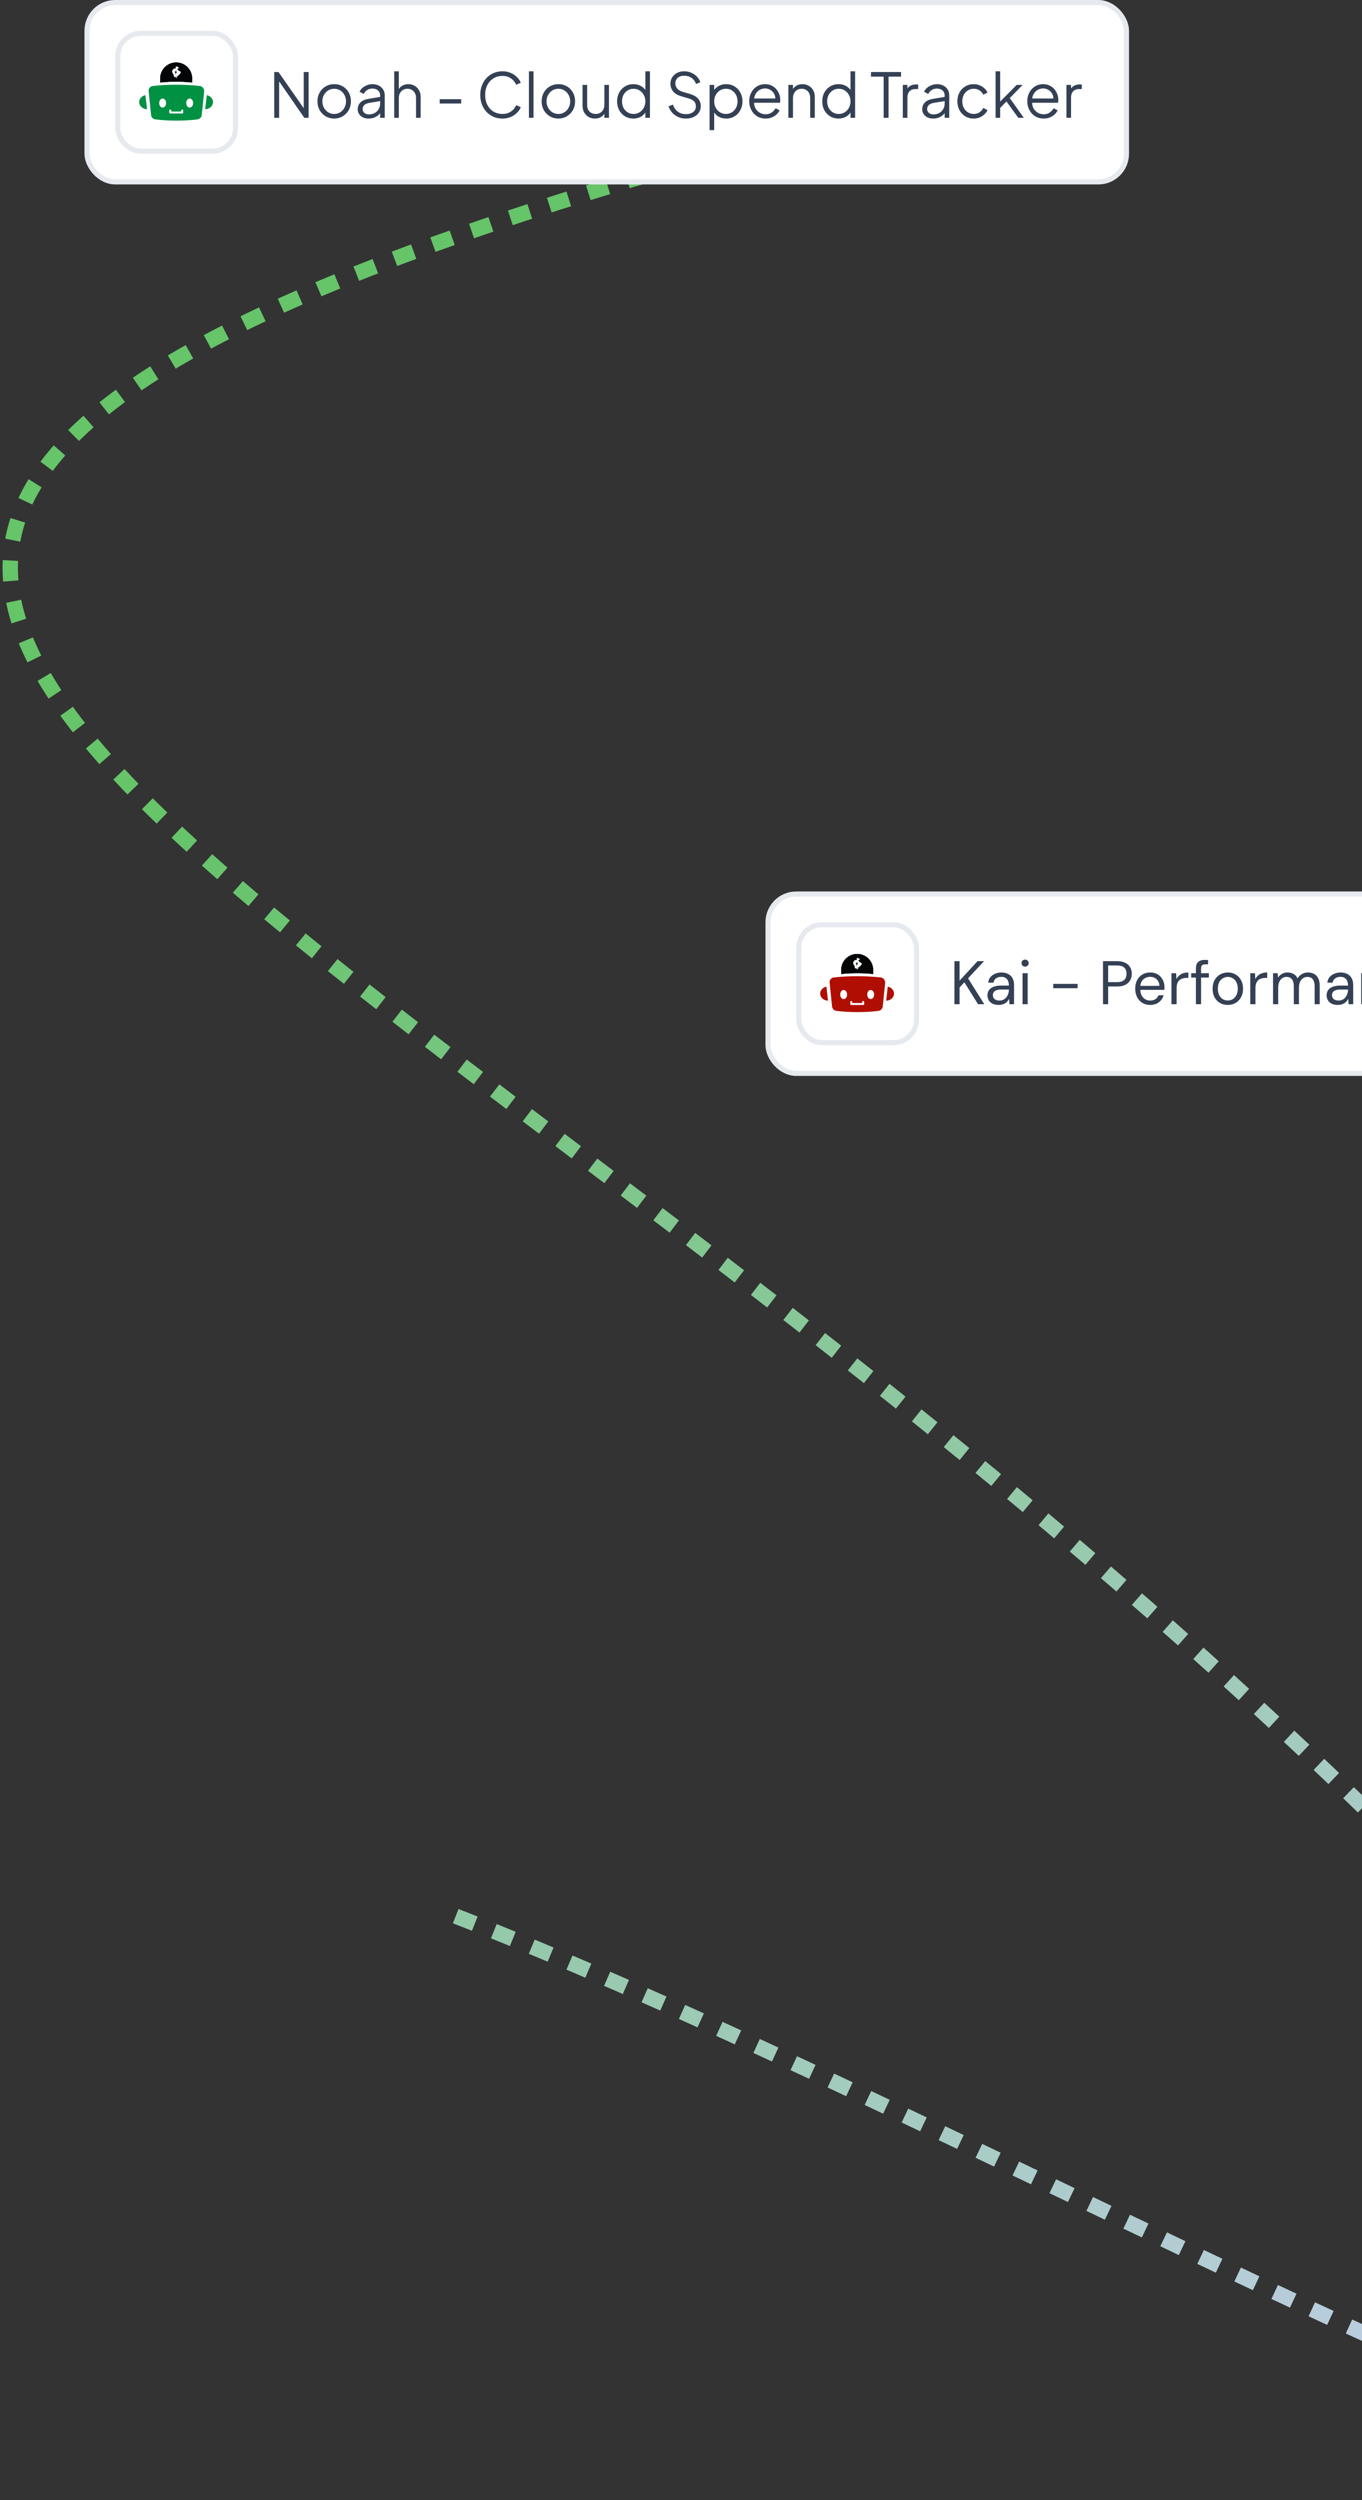 <svg width="266" height="488" viewBox="0 0 266 488" fill="none" xmlns="http://www.w3.org/2000/svg">
<rect x="0" y="0" width="266" height="488" fill="#333333" stroke="none"/>
<path d="M89 374C223.784 426.098 475.973 583.476 309.45 397.597C101.297 165.247 -177.882 115.009 158.961 25" stroke="url(#paint0_linear_29823_21549)" stroke-width="3" stroke-dasharray="4 4"/>
<rect x="17" y="0.5" width="203" height="35" rx="5.5" fill="white"/>
<rect x="17" y="0.5" width="203" height="35" rx="5.5" stroke="#E6EAEF"/>
<g clip-path="url(#clip0_29823_21549)">
<rect x="22.5" y="6" width="24" height="24" rx="5" fill="white"/>
<path d="M34.404 12.192C36.132 12.192 37.524 13.584 37.524 15.312V16.104C36.492 15.984 35.436 15.936 34.404 15.936C33.372 15.936 32.316 15.984 31.284 16.104V15.312C31.284 13.608 32.676 12.192 34.404 12.192Z" fill="#1D2939"/>
<path d="M34.404 12.192C36.132 12.192 37.524 13.584 37.524 15.312V16.104C36.492 15.984 35.436 15.936 34.404 15.936C33.372 15.936 32.316 15.984 31.284 16.104V15.312C31.284 13.608 32.676 12.192 34.404 12.192Z" fill="black" fill-opacity="0.2"/>
<path d="M34.404 12.192C36.132 12.192 37.524 13.584 37.524 15.312V16.104C36.492 15.984 35.436 15.936 34.404 15.936C33.372 15.936 32.316 15.984 31.284 16.104V15.312C31.284 13.608 32.676 12.192 34.404 12.192Z" fill="black" fill-opacity="0.2"/>
<path d="M34.404 12.192C36.132 12.192 37.524 13.584 37.524 15.312V16.104C36.492 15.984 35.436 15.936 34.404 15.936C33.372 15.936 32.316 15.984 31.284 16.104V15.312C31.284 13.608 32.676 12.192 34.404 12.192Z" fill="black" fill-opacity="0.2"/>
<path d="M34.404 12.192C36.132 12.192 37.524 13.584 37.524 15.312V16.104C36.492 15.984 35.436 15.936 34.404 15.936C33.372 15.936 32.316 15.984 31.284 16.104V15.312C31.284 13.608 32.676 12.192 34.404 12.192Z" fill="black" fill-opacity="0.2"/>
<path d="M34.404 12.192C36.132 12.192 37.524 13.584 37.524 15.312V16.104C36.492 15.984 35.436 15.936 34.404 15.936C33.372 15.936 32.316 15.984 31.284 16.104V15.312C31.284 13.608 32.676 12.192 34.404 12.192Z" fill="black" fill-opacity="0.2"/>
<path d="M34.404 12.192C36.132 12.192 37.524 13.584 37.524 15.312V16.104C36.492 15.984 35.436 15.936 34.404 15.936C33.372 15.936 32.316 15.984 31.284 16.104V15.312C31.284 13.608 32.676 12.192 34.404 12.192Z" fill="black" fill-opacity="0.2"/>
<path d="M34.404 12.192C36.132 12.192 37.524 13.584 37.524 15.312V16.104C36.492 15.984 35.436 15.936 34.404 15.936C33.372 15.936 32.316 15.984 31.284 16.104V15.312C31.284 13.608 32.676 12.192 34.404 12.192Z" fill="black" fill-opacity="0.2"/>
<path d="M34.404 12.192C36.132 12.192 37.524 13.584 37.524 15.312V16.104C36.492 15.984 35.436 15.936 34.404 15.936C33.372 15.936 32.316 15.984 31.284 16.104V15.312C31.284 13.608 32.676 12.192 34.404 12.192Z" fill="black" fill-opacity="0.2"/>
<path d="M34.404 12.192C36.132 12.192 37.524 13.584 37.524 15.312V16.104C36.492 15.984 35.436 15.936 34.404 15.936C33.372 15.936 32.316 15.984 31.284 16.104V15.312C31.284 13.608 32.676 12.192 34.404 12.192Z" fill="black" fill-opacity="0.2"/>
<path d="M34.404 12.192C36.132 12.192 37.524 13.584 37.524 15.312V16.104C36.492 15.984 35.436 15.936 34.404 15.936C33.372 15.936 32.316 15.984 31.284 16.104V15.312C31.284 13.608 32.676 12.192 34.404 12.192Z" fill="black" fill-opacity="0.2"/>
<path fill-rule="evenodd" clip-rule="evenodd" d="M34.954 13.258C34.893 13.156 34.788 13.081 34.682 13.034C34.573 12.986 34.446 12.957 34.322 12.964L34.329 13.105L34.325 13.105L34.338 13.356C34.179 13.33 34.01 13.367 33.873 13.471C33.605 13.675 33.551 14.058 33.754 14.326L33.859 14.464C33.886 14.499 33.913 14.57 33.919 14.614L33.94 14.816C33.949 14.894 33.989 14.961 34.049 15C34.11 15.038 34.187 15.047 34.261 15.022C34.361 14.988 34.456 14.946 34.549 14.898C34.554 14.896 34.558 14.893 34.562 14.89L34.562 14.89L34.563 14.89C34.567 14.888 34.572 14.885 34.576 14.883L34.612 14.863L34.612 14.863C34.633 14.851 34.654 14.839 34.675 14.825C34.725 14.794 34.775 14.761 34.822 14.725C34.868 14.69 34.913 14.652 34.956 14.613C34.972 14.599 34.988 14.584 35.002 14.57L35.002 14.57C35.014 14.558 35.027 14.547 35.038 14.534C35.046 14.527 35.053 14.52 35.06 14.512L35.06 14.512L35.06 14.512C35.133 14.436 35.199 14.353 35.259 14.266C35.301 14.204 35.312 14.128 35.291 14.057C35.27 13.986 35.218 13.93 35.149 13.902L34.961 13.826C34.919 13.81 34.859 13.764 34.832 13.728L34.727 13.59C34.693 13.545 34.654 13.506 34.611 13.473L34.83 13.343L34.825 13.335L34.954 13.258ZM34.115 14.144L34.407 13.707C34.417 13.691 34.442 13.702 34.438 13.72L34.382 13.992C34.38 14.003 34.388 14.013 34.399 14.013H34.564C34.578 14.013 34.587 14.029 34.578 14.041L34.237 14.492C34.225 14.507 34.202 14.496 34.206 14.477L34.278 14.192C34.281 14.181 34.273 14.171 34.261 14.171H34.129C34.115 14.171 34.107 14.155 34.115 14.144ZM34.51 15.158C34.603 15.116 34.651 15.009 34.636 14.898L34.603 14.919C34.594 14.925 34.585 14.93 34.575 14.936L34.561 14.944C34.523 14.966 34.484 14.987 34.443 15.006C34.402 15.025 34.359 15.041 34.317 15.055C34.299 15.061 34.28 15.066 34.263 15.071C34.258 15.073 34.253 15.074 34.248 15.076C34.243 15.077 34.238 15.079 34.232 15.08C34.258 15.11 34.291 15.136 34.325 15.151C34.386 15.182 34.454 15.183 34.51 15.158Z" fill="white"/>
<path d="M40.068 21.312L40.38 18.576C41.076 18.696 41.604 19.272 41.604 19.92C41.604 20.688 40.908 21.312 40.068 21.312Z" fill="#009143"/>
<path d="M28.716 21.312C27.876 21.312 27.18 20.688 27.18 19.92C27.18 19.248 27.708 18.696 28.404 18.576L28.716 21.312Z" fill="#009143"/>
<path d="M38.988 16.776C37.404 16.608 35.892 16.536 34.428 16.536C32.964 16.536 31.428 16.608 29.868 16.776C29.34 16.824 28.956 17.304 29.028 17.808L29.508 22.464C29.556 22.896 29.892 23.256 30.348 23.304C31.692 23.472 33.06 23.544 34.452 23.544C35.844 23.544 37.212 23.472 38.556 23.304C38.988 23.256 39.348 22.896 39.396 22.464L39.876 17.808C39.876 17.28 39.516 16.824 38.988 16.776ZM31.764 21C31.38 21 31.092 20.616 31.092 20.112C31.092 19.608 31.404 19.224 31.764 19.224C32.124 19.224 32.436 19.608 32.436 20.112C32.436 20.616 32.148 21 31.764 21ZM35.772 21.984C35.772 22.032 35.748 22.08 35.724 22.104C35.7 22.128 35.652 22.152 35.604 22.152H33.228C33.18 22.152 33.132 22.128 33.108 22.104C33.084 22.08 33.06 22.032 33.06 21.984V21.552C33.06 21.456 33.132 21.384 33.228 21.384H33.276C33.372 21.384 33.444 21.456 33.444 21.552V21.768H35.388V21.552C35.388 21.456 35.46 21.384 35.556 21.384H35.604C35.7 21.384 35.772 21.456 35.772 21.552V21.984ZM37.044 21C36.66 21 36.372 20.616 36.372 20.112C36.372 19.608 36.684 19.224 37.044 19.224C37.404 19.224 37.716 19.608 37.716 20.112C37.716 20.616 37.428 21 37.044 21Z" fill="#009143"/>
<path fill-rule="evenodd" clip-rule="evenodd" d="M33.009 26.459C33.007 26.298 32.933 26.126 32.825 25.979C32.717 25.829 32.568 25.694 32.402 25.609L32.311 25.787C32.446 25.856 32.572 25.969 32.664 26.096C32.757 26.224 32.808 26.356 32.809 26.461L33.009 26.459ZM32.748 26.478C32.746 26.352 32.688 26.219 32.606 26.107C32.524 25.994 32.411 25.891 32.283 25.826L32.192 26.004C32.288 26.053 32.379 26.134 32.445 26.225C32.512 26.317 32.547 26.41 32.548 26.481L32.748 26.478ZM32.913 27.602L32.693 27.322C32.644 27.261 32.593 27.138 32.583 27.061L32.546 26.76C32.473 26.176 31.938 25.761 31.356 25.833C30.772 25.908 30.356 26.441 30.429 27.025L30.467 27.324C30.476 27.402 30.457 27.533 30.427 27.604L30.282 27.929C30.228 28.056 30.229 28.191 30.287 28.302C30.345 28.414 30.455 28.495 30.589 28.52C30.77 28.557 30.95 28.577 31.133 28.585C31.142 28.585 31.151 28.585 31.16 28.585L31.16 28.585C31.169 28.586 31.178 28.586 31.187 28.586C31.21 28.587 31.234 28.587 31.259 28.587L31.259 28.587L31.259 28.587L31.259 28.587L31.259 28.587C31.302 28.588 31.344 28.588 31.388 28.586C31.491 28.582 31.594 28.575 31.697 28.562C31.799 28.549 31.899 28.531 31.998 28.509L31.998 28.509C32.035 28.501 32.071 28.494 32.106 28.484L32.106 28.484L32.106 28.484L32.106 28.484L32.106 28.484C32.135 28.477 32.163 28.471 32.191 28.462C32.209 28.458 32.226 28.453 32.244 28.447L32.244 28.447L32.244 28.447C32.42 28.396 32.593 28.328 32.76 28.249C32.879 28.191 32.962 28.086 32.992 27.961C33.022 27.835 32.993 27.705 32.913 27.602ZM31.134 27.064L31.958 26.658C31.988 26.643 32.017 26.68 31.994 26.705L31.671 27.067C31.659 27.082 31.662 27.104 31.679 27.114L31.929 27.259C31.951 27.271 31.949 27.303 31.926 27.313L31.015 27.698C30.984 27.711 30.958 27.672 30.981 27.649L31.34 27.28C31.353 27.266 31.35 27.243 31.333 27.233L31.133 27.117C31.111 27.105 31.113 27.074 31.134 27.064ZM30.847 28.945C31.025 28.962 31.189 28.843 31.265 28.661C31.241 28.662 31.219 28.663 31.197 28.664L31.197 28.664L31.197 28.664L31.197 28.664C31.178 28.666 31.159 28.666 31.14 28.666L31.14 28.666L31.14 28.666L31.14 28.666C31.13 28.665 31.121 28.665 31.111 28.666C31.034 28.666 30.956 28.663 30.878 28.656C30.799 28.648 30.72 28.636 30.643 28.62C30.611 28.613 30.579 28.605 30.548 28.598C30.539 28.595 30.53 28.593 30.522 28.591L30.522 28.591C30.512 28.589 30.503 28.587 30.494 28.584C30.507 28.652 30.533 28.72 30.572 28.773C30.638 28.872 30.739 28.934 30.847 28.945Z" fill="white"/>
</g>
<rect x="23" y="6.5" width="23" height="23" rx="4.5" stroke="#E6EAEF"/>
<path d="M53.556 23V14.06H54.396L59.64 21.584H59.316V14.06H60.276V23H59.436L54.192 15.428H54.516V23H53.556ZM65.272 23.144C64.664 23.144 64.112 23 63.616 22.712C63.12 22.416 62.724 22.016 62.428 21.512C62.14 21 61.996 20.42 61.996 19.772C61.996 19.132 62.14 18.56 62.428 18.056C62.716 17.552 63.104 17.156 63.592 16.868C64.088 16.572 64.648 16.424 65.272 16.424C65.896 16.424 66.452 16.568 66.94 16.856C67.436 17.144 67.824 17.54 68.104 18.044C68.392 18.548 68.536 19.124 68.536 19.772C68.536 20.428 68.388 21.012 68.092 21.524C67.796 22.028 67.4 22.424 66.904 22.712C66.416 23 65.872 23.144 65.272 23.144ZM65.272 22.244C65.704 22.244 66.092 22.136 66.436 21.92C66.788 21.704 67.064 21.408 67.264 21.032C67.472 20.656 67.576 20.236 67.576 19.772C67.576 19.308 67.472 18.892 67.264 18.524C67.064 18.156 66.788 17.864 66.436 17.648C66.092 17.432 65.704 17.324 65.272 17.324C64.84 17.324 64.448 17.432 64.096 17.648C63.752 17.864 63.476 18.156 63.268 18.524C63.06 18.892 62.956 19.308 62.956 19.772C62.956 20.236 63.06 20.656 63.268 21.032C63.476 21.408 63.752 21.704 64.096 21.92C64.448 22.136 64.84 22.244 65.272 22.244ZM71.983 23.144C71.575 23.144 71.211 23.068 70.891 22.916C70.571 22.756 70.319 22.54 70.135 22.268C69.951 21.996 69.859 21.684 69.859 21.332C69.859 20.996 69.931 20.692 70.075 20.42C70.219 20.14 70.443 19.904 70.747 19.712C71.051 19.52 71.439 19.384 71.911 19.304L74.431 18.884V19.7L72.127 20.084C71.663 20.164 71.327 20.312 71.119 20.528C70.919 20.744 70.819 21 70.819 21.296C70.819 21.584 70.931 21.828 71.155 22.028C71.387 22.228 71.683 22.328 72.043 22.328C72.483 22.328 72.867 22.236 73.195 22.052C73.523 21.86 73.779 21.604 73.963 21.284C74.147 20.964 74.239 20.608 74.239 20.216V18.584C74.239 18.2 74.099 17.888 73.819 17.648C73.539 17.408 73.175 17.288 72.727 17.288C72.335 17.288 71.991 17.388 71.695 17.588C71.399 17.78 71.179 18.032 71.035 18.344L70.219 17.9C70.339 17.628 70.527 17.38 70.783 17.156C71.047 16.932 71.347 16.756 71.683 16.628C72.019 16.492 72.367 16.424 72.727 16.424C73.199 16.424 73.615 16.516 73.975 16.7C74.343 16.884 74.627 17.14 74.827 17.468C75.035 17.788 75.139 18.16 75.139 18.584V23H74.239V21.716L74.371 21.848C74.259 22.088 74.083 22.308 73.843 22.508C73.611 22.7 73.335 22.856 73.015 22.976C72.703 23.088 72.359 23.144 71.983 23.144ZM76.99 23V13.916H77.89V17.816L77.686 17.768C77.846 17.352 78.106 17.024 78.466 16.784C78.834 16.544 79.258 16.424 79.738 16.424C80.194 16.424 80.602 16.528 80.962 16.736C81.33 16.944 81.618 17.232 81.826 17.6C82.042 17.96 82.15 18.368 82.15 18.824V23H81.25V19.172C81.25 18.78 81.178 18.448 81.034 18.176C80.89 17.904 80.69 17.696 80.434 17.552C80.186 17.4 79.902 17.324 79.582 17.324C79.262 17.324 78.974 17.4 78.718 17.552C78.462 17.696 78.258 17.908 78.106 18.188C77.962 18.46 77.89 18.788 77.89 19.172V23H76.99ZM85.872 20.204V19.364H90.072V20.204H85.872ZM98.136 23.144C97.504 23.144 96.924 23.032 96.396 22.808C95.868 22.576 95.408 22.256 95.016 21.848C94.632 21.432 94.332 20.944 94.116 20.384C93.9 19.824 93.792 19.208 93.792 18.536C93.792 17.864 93.9 17.248 94.116 16.688C94.332 16.128 94.632 15.64 95.016 15.224C95.408 14.808 95.868 14.488 96.396 14.264C96.924 14.032 97.504 13.916 98.136 13.916C98.744 13.916 99.288 14.024 99.768 14.24C100.256 14.456 100.664 14.736 100.992 15.08C101.328 15.416 101.568 15.772 101.712 16.148L100.812 16.544C100.588 16.024 100.244 15.608 99.78 15.296C99.324 14.976 98.776 14.816 98.136 14.816C97.48 14.816 96.896 14.972 96.384 15.284C95.872 15.596 95.472 16.032 95.184 16.592C94.896 17.144 94.752 17.792 94.752 18.536C94.752 19.272 94.896 19.92 95.184 20.48C95.472 21.04 95.872 21.476 96.384 21.788C96.896 22.092 97.48 22.244 98.136 22.244C98.776 22.244 99.324 22.088 99.78 21.776C100.244 21.464 100.588 21.048 100.812 20.528L101.712 20.924C101.568 21.292 101.328 21.648 100.992 21.992C100.664 22.328 100.256 22.604 99.768 22.82C99.288 23.036 98.744 23.144 98.136 23.144ZM103.299 23V13.916H104.199V23H103.299ZM109.053 23.144C108.445 23.144 107.893 23 107.397 22.712C106.901 22.416 106.505 22.016 106.209 21.512C105.921 21 105.777 20.42 105.777 19.772C105.777 19.132 105.921 18.56 106.209 18.056C106.497 17.552 106.885 17.156 107.373 16.868C107.869 16.572 108.429 16.424 109.053 16.424C109.677 16.424 110.233 16.568 110.721 16.856C111.217 17.144 111.605 17.54 111.885 18.044C112.173 18.548 112.317 19.124 112.317 19.772C112.317 20.428 112.169 21.012 111.873 21.524C111.577 22.028 111.181 22.424 110.685 22.712C110.197 23 109.653 23.144 109.053 23.144ZM109.053 22.244C109.485 22.244 109.873 22.136 110.217 21.92C110.569 21.704 110.845 21.408 111.045 21.032C111.253 20.656 111.357 20.236 111.357 19.772C111.357 19.308 111.253 18.892 111.045 18.524C110.845 18.156 110.569 17.864 110.217 17.648C109.873 17.432 109.485 17.324 109.053 17.324C108.621 17.324 108.229 17.432 107.877 17.648C107.533 17.864 107.257 18.156 107.049 18.524C106.841 18.892 106.737 19.308 106.737 19.772C106.737 20.236 106.841 20.656 107.049 21.032C107.257 21.408 107.533 21.704 107.877 21.92C108.229 22.136 108.621 22.244 109.053 22.244ZM116.184 23.144C115.736 23.144 115.328 23.04 114.96 22.832C114.592 22.616 114.3 22.32 114.084 21.944C113.876 21.56 113.772 21.12 113.772 20.624V16.568H114.672V20.516C114.672 20.86 114.74 21.164 114.876 21.428C115.02 21.684 115.216 21.884 115.464 22.028C115.72 22.172 116.012 22.244 116.34 22.244C116.668 22.244 116.96 22.172 117.216 22.028C117.472 21.876 117.672 21.664 117.816 21.392C117.96 21.112 118.032 20.78 118.032 20.396V16.568H118.932V23H118.032V21.752L118.236 21.8C118.084 22.216 117.824 22.544 117.456 22.784C117.088 23.024 116.664 23.144 116.184 23.144ZM123.687 23.144C123.087 23.144 122.547 23 122.067 22.712C121.587 22.416 121.207 22.016 120.927 21.512C120.655 21 120.519 20.424 120.519 19.784C120.519 19.136 120.655 18.56 120.927 18.056C121.207 17.552 121.583 17.156 122.055 16.868C122.535 16.572 123.079 16.424 123.687 16.424C124.239 16.424 124.731 16.544 125.163 16.784C125.595 17.024 125.935 17.348 126.183 17.756L126.039 18.008V13.916H126.939V23H126.039V21.56L126.183 21.692C125.959 22.156 125.623 22.516 125.175 22.772C124.735 23.02 124.239 23.144 123.687 23.144ZM123.735 22.244C124.167 22.244 124.555 22.136 124.899 21.92C125.251 21.704 125.527 21.412 125.727 21.044C125.935 20.668 126.039 20.248 126.039 19.784C126.039 19.32 125.935 18.904 125.727 18.536C125.527 18.16 125.251 17.864 124.899 17.648C124.555 17.432 124.167 17.324 123.735 17.324C123.311 17.324 122.927 17.432 122.583 17.648C122.239 17.864 121.967 18.156 121.767 18.524C121.575 18.892 121.479 19.312 121.479 19.784C121.479 20.248 121.575 20.668 121.767 21.044C121.967 21.412 122.235 21.704 122.571 21.92C122.915 22.136 123.303 22.244 123.735 22.244ZM133.97 23.144C133.402 23.144 132.886 23.036 132.422 22.82C131.958 22.604 131.566 22.316 131.246 21.956C130.926 21.588 130.698 21.184 130.562 20.744L131.426 20.42C131.634 21.028 131.958 21.492 132.398 21.812C132.838 22.124 133.362 22.28 133.97 22.28C134.354 22.28 134.69 22.22 134.978 22.1C135.274 21.972 135.502 21.796 135.662 21.572C135.822 21.348 135.902 21.088 135.902 20.792C135.902 20.352 135.782 20.012 135.542 19.772C135.302 19.532 134.958 19.348 134.51 19.22L132.902 18.74C132.27 18.556 131.782 18.248 131.438 17.816C131.102 17.384 130.934 16.892 130.934 16.34C130.934 15.868 131.05 15.452 131.282 15.092C131.514 14.724 131.83 14.436 132.23 14.228C132.638 14.02 133.098 13.916 133.61 13.916C134.146 13.916 134.626 14.016 135.05 14.216C135.482 14.408 135.846 14.664 136.142 14.984C136.438 15.304 136.65 15.66 136.778 16.052L135.938 16.388C135.746 15.86 135.446 15.46 135.038 15.188C134.638 14.916 134.166 14.78 133.622 14.78C133.278 14.78 132.974 14.84 132.71 14.96C132.454 15.08 132.254 15.252 132.11 15.476C131.966 15.7 131.894 15.964 131.894 16.268C131.894 16.636 132.01 16.968 132.242 17.264C132.474 17.552 132.83 17.768 133.31 17.912L134.726 18.332C135.43 18.54 135.962 18.84 136.322 19.232C136.682 19.624 136.862 20.116 136.862 20.708C136.862 21.188 136.738 21.612 136.49 21.98C136.25 22.34 135.91 22.624 135.47 22.832C135.038 23.04 134.538 23.144 133.97 23.144ZM138.584 25.4V16.568H139.484V18.008L139.34 17.756C139.596 17.348 139.936 17.024 140.36 16.784C140.792 16.544 141.284 16.424 141.836 16.424C142.444 16.424 142.984 16.572 143.456 16.868C143.936 17.156 144.312 17.552 144.584 18.056C144.864 18.56 145.004 19.136 145.004 19.784C145.004 20.424 144.864 21 144.584 21.512C144.312 22.016 143.936 22.416 143.456 22.712C142.984 23 142.444 23.144 141.836 23.144C141.284 23.144 140.784 23.02 140.336 22.772C139.896 22.516 139.564 22.156 139.34 21.692L139.484 21.56V25.4H138.584ZM141.788 22.244C142.22 22.244 142.604 22.136 142.94 21.92C143.284 21.704 143.552 21.412 143.744 21.044C143.944 20.668 144.044 20.248 144.044 19.784C144.044 19.312 143.944 18.892 143.744 18.524C143.552 18.156 143.284 17.864 142.94 17.648C142.604 17.432 142.22 17.324 141.788 17.324C141.356 17.324 140.964 17.432 140.612 17.648C140.268 17.864 139.992 18.16 139.784 18.536C139.584 18.904 139.484 19.32 139.484 19.784C139.484 20.248 139.584 20.668 139.784 21.044C139.992 21.412 140.268 21.704 140.612 21.92C140.964 22.136 141.356 22.244 141.788 22.244ZM149.516 23.144C148.916 23.144 148.372 23 147.884 22.712C147.404 22.416 147.024 22.012 146.744 21.5C146.464 20.988 146.324 20.408 146.324 19.76C146.324 19.112 146.46 18.54 146.732 18.044C147.004 17.54 147.372 17.144 147.836 16.856C148.308 16.568 148.836 16.424 149.42 16.424C149.884 16.424 150.296 16.512 150.656 16.688C151.024 16.856 151.336 17.088 151.592 17.384C151.848 17.672 152.044 18 152.18 18.368C152.316 18.728 152.384 19.1 152.384 19.484C152.384 19.564 152.38 19.656 152.372 19.76C152.364 19.856 152.352 19.956 152.336 20.06H146.9V19.22H151.82L151.388 19.58C151.46 19.14 151.408 18.748 151.232 18.404C151.064 18.052 150.82 17.776 150.5 17.576C150.18 17.368 149.82 17.264 149.42 17.264C149.02 17.264 148.648 17.368 148.304 17.576C147.968 17.784 147.704 18.076 147.512 18.452C147.32 18.82 147.244 19.26 147.284 19.772C147.244 20.284 147.324 20.732 147.524 21.116C147.732 21.492 148.012 21.784 148.364 21.992C148.724 22.2 149.108 22.304 149.516 22.304C149.988 22.304 150.384 22.192 150.704 21.968C151.024 21.744 151.284 21.464 151.484 21.128L152.252 21.536C152.124 21.824 151.928 22.092 151.664 22.34C151.4 22.58 151.084 22.776 150.716 22.928C150.356 23.072 149.956 23.144 149.516 23.144ZM153.971 23V16.568H154.871V17.816L154.667 17.768C154.827 17.352 155.087 17.024 155.447 16.784C155.815 16.544 156.239 16.424 156.719 16.424C157.175 16.424 157.583 16.528 157.943 16.736C158.311 16.944 158.599 17.232 158.807 17.6C159.023 17.96 159.131 18.368 159.131 18.824V23H158.231V19.172C158.231 18.78 158.159 18.448 158.015 18.176C157.879 17.904 157.683 17.696 157.427 17.552C157.179 17.4 156.891 17.324 156.563 17.324C156.235 17.324 155.943 17.4 155.687 17.552C155.431 17.696 155.231 17.908 155.087 18.188C154.943 18.46 154.871 18.788 154.871 19.172V23H153.971ZM163.754 23.144C163.154 23.144 162.614 23 162.134 22.712C161.654 22.416 161.274 22.016 160.994 21.512C160.722 21 160.586 20.424 160.586 19.784C160.586 19.136 160.722 18.56 160.994 18.056C161.274 17.552 161.65 17.156 162.122 16.868C162.602 16.572 163.146 16.424 163.754 16.424C164.306 16.424 164.798 16.544 165.23 16.784C165.662 17.024 166.002 17.348 166.25 17.756L166.106 18.008V13.916H167.006V23H166.106V21.56L166.25 21.692C166.026 22.156 165.69 22.516 165.242 22.772C164.802 23.02 164.306 23.144 163.754 23.144ZM163.802 22.244C164.234 22.244 164.622 22.136 164.966 21.92C165.318 21.704 165.594 21.412 165.794 21.044C166.002 20.668 166.106 20.248 166.106 19.784C166.106 19.32 166.002 18.904 165.794 18.536C165.594 18.16 165.318 17.864 164.966 17.648C164.622 17.432 164.234 17.324 163.802 17.324C163.378 17.324 162.994 17.432 162.65 17.648C162.306 17.864 162.034 18.156 161.834 18.524C161.642 18.892 161.546 19.312 161.546 19.784C161.546 20.248 161.642 20.668 161.834 21.044C162.034 21.412 162.302 21.704 162.638 21.92C162.982 22.136 163.37 22.244 163.802 22.244ZM172.573 23V14.96H170.101V14.06H175.981V14.96H173.533V23H172.573ZM176.319 23V16.568H177.219V17.624L177.099 17.468C177.251 17.164 177.479 16.924 177.783 16.748C178.095 16.572 178.471 16.484 178.911 16.484H179.319V17.384H178.755C178.291 17.384 177.919 17.528 177.639 17.816C177.359 18.104 177.219 18.512 177.219 19.04V23H176.319ZM182.233 23.144C181.825 23.144 181.461 23.068 181.141 22.916C180.821 22.756 180.569 22.54 180.385 22.268C180.201 21.996 180.109 21.684 180.109 21.332C180.109 20.996 180.181 20.692 180.325 20.42C180.469 20.14 180.693 19.904 180.997 19.712C181.301 19.52 181.689 19.384 182.161 19.304L184.681 18.884V19.7L182.377 20.084C181.913 20.164 181.577 20.312 181.369 20.528C181.169 20.744 181.069 21 181.069 21.296C181.069 21.584 181.181 21.828 181.405 22.028C181.637 22.228 181.933 22.328 182.293 22.328C182.733 22.328 183.117 22.236 183.445 22.052C183.773 21.86 184.029 21.604 184.213 21.284C184.397 20.964 184.489 20.608 184.489 20.216V18.584C184.489 18.2 184.349 17.888 184.069 17.648C183.789 17.408 183.425 17.288 182.977 17.288C182.585 17.288 182.241 17.388 181.945 17.588C181.649 17.78 181.429 18.032 181.285 18.344L180.469 17.9C180.589 17.628 180.777 17.38 181.033 17.156C181.297 16.932 181.597 16.756 181.933 16.628C182.269 16.492 182.617 16.424 182.977 16.424C183.449 16.424 183.865 16.516 184.225 16.7C184.593 16.884 184.877 17.14 185.077 17.468C185.285 17.788 185.389 18.16 185.389 18.584V23H184.489V21.716L184.621 21.848C184.509 22.088 184.333 22.308 184.093 22.508C183.861 22.7 183.585 22.856 183.265 22.976C182.953 23.088 182.609 23.144 182.233 23.144ZM190.18 23.144C189.548 23.144 188.992 22.996 188.512 22.7C188.032 22.404 187.656 22.004 187.384 21.5C187.112 20.988 186.976 20.412 186.976 19.772C186.976 19.132 187.112 18.56 187.384 18.056C187.656 17.552 188.032 17.156 188.512 16.868C188.992 16.572 189.548 16.424 190.18 16.424C190.58 16.424 190.956 16.496 191.308 16.64C191.66 16.784 191.972 16.98 192.244 17.228C192.516 17.468 192.72 17.748 192.856 18.068L192.04 18.488C191.88 18.144 191.636 17.864 191.308 17.648C190.98 17.432 190.604 17.324 190.18 17.324C189.756 17.324 189.372 17.432 189.028 17.648C188.692 17.856 188.424 18.148 188.224 18.524C188.032 18.892 187.936 19.312 187.936 19.784C187.936 20.248 188.032 20.668 188.224 21.044C188.424 21.412 188.692 21.704 189.028 21.92C189.372 22.136 189.756 22.244 190.18 22.244C190.604 22.244 190.976 22.136 191.296 21.92C191.624 21.704 191.872 21.416 192.04 21.056L192.856 21.5C192.72 21.812 192.516 22.092 192.244 22.34C191.972 22.588 191.66 22.784 191.308 22.928C190.956 23.072 190.58 23.144 190.18 23.144ZM194.436 23V13.916H195.336V20.276L194.952 20.216L198.564 16.568H199.728L197.208 19.148L199.956 23H198.876L196.296 19.436L196.872 19.484L195.036 21.38L195.336 20.636V23H194.436ZM203.821 23.144C203.221 23.144 202.677 23 202.189 22.712C201.709 22.416 201.329 22.012 201.049 21.5C200.769 20.988 200.629 20.408 200.629 19.76C200.629 19.112 200.765 18.54 201.037 18.044C201.309 17.54 201.677 17.144 202.141 16.856C202.613 16.568 203.141 16.424 203.725 16.424C204.189 16.424 204.601 16.512 204.961 16.688C205.329 16.856 205.641 17.088 205.897 17.384C206.153 17.672 206.349 18 206.485 18.368C206.621 18.728 206.689 19.1 206.689 19.484C206.689 19.564 206.685 19.656 206.677 19.76C206.669 19.856 206.657 19.956 206.641 20.06H201.205V19.22H206.125L205.693 19.58C205.765 19.14 205.713 18.748 205.537 18.404C205.369 18.052 205.125 17.776 204.805 17.576C204.485 17.368 204.125 17.264 203.725 17.264C203.325 17.264 202.953 17.368 202.609 17.576C202.273 17.784 202.009 18.076 201.817 18.452C201.625 18.82 201.549 19.26 201.589 19.772C201.549 20.284 201.629 20.732 201.829 21.116C202.037 21.492 202.317 21.784 202.669 21.992C203.029 22.2 203.413 22.304 203.821 22.304C204.293 22.304 204.689 22.192 205.009 21.968C205.329 21.744 205.589 21.464 205.789 21.128L206.557 21.536C206.429 21.824 206.233 22.092 205.969 22.34C205.705 22.58 205.389 22.776 205.021 22.928C204.661 23.072 204.261 23.144 203.821 23.144ZM208.276 23V16.568H209.176V17.624L209.056 17.468C209.208 17.164 209.436 16.924 209.74 16.748C210.052 16.572 210.428 16.484 210.868 16.484H211.276V17.384H210.712C210.248 17.384 209.876 17.528 209.596 17.816C209.316 18.104 209.176 18.512 209.176 19.04V23H208.276Z" fill="#344054"/>
<rect x="150" y="174.5" width="196" height="35" rx="5.5" fill="white"/>
<rect x="150" y="174.5" width="196" height="35" rx="5.5" stroke="#E6EAEF"/>
<g clip-path="url(#clip1_29823_21549)">
<rect x="155.5" y="180" width="24" height="24" rx="5" fill="white"/>
<path d="M167.404 186.192C169.132 186.192 170.524 187.584 170.524 189.312V190.104C169.492 189.984 168.436 189.936 167.404 189.936C166.372 189.936 165.316 189.984 164.284 190.104V189.312C164.284 187.608 165.676 186.192 167.404 186.192Z" fill="#1D2939"/>
<path d="M167.404 186.192C169.132 186.192 170.524 187.584 170.524 189.312V190.104C169.492 189.984 168.436 189.936 167.404 189.936C166.372 189.936 165.316 189.984 164.284 190.104V189.312C164.284 187.608 165.676 186.192 167.404 186.192Z" fill="black" fill-opacity="0.2"/>
<path d="M167.404 186.192C169.132 186.192 170.524 187.584 170.524 189.312V190.104C169.492 189.984 168.436 189.936 167.404 189.936C166.372 189.936 165.316 189.984 164.284 190.104V189.312C164.284 187.608 165.676 186.192 167.404 186.192Z" fill="black" fill-opacity="0.2"/>
<path d="M167.404 186.192C169.132 186.192 170.524 187.584 170.524 189.312V190.104C169.492 189.984 168.436 189.936 167.404 189.936C166.372 189.936 165.316 189.984 164.284 190.104V189.312C164.284 187.608 165.676 186.192 167.404 186.192Z" fill="black" fill-opacity="0.2"/>
<path d="M167.404 186.192C169.132 186.192 170.524 187.584 170.524 189.312V190.104C169.492 189.984 168.436 189.936 167.404 189.936C166.372 189.936 165.316 189.984 164.284 190.104V189.312C164.284 187.608 165.676 186.192 167.404 186.192Z" fill="black" fill-opacity="0.2"/>
<path d="M167.404 186.192C169.132 186.192 170.524 187.584 170.524 189.312V190.104C169.492 189.984 168.436 189.936 167.404 189.936C166.372 189.936 165.316 189.984 164.284 190.104V189.312C164.284 187.608 165.676 186.192 167.404 186.192Z" fill="black" fill-opacity="0.2"/>
<path d="M167.404 186.192C169.132 186.192 170.524 187.584 170.524 189.312V190.104C169.492 189.984 168.436 189.936 167.404 189.936C166.372 189.936 165.316 189.984 164.284 190.104V189.312C164.284 187.608 165.676 186.192 167.404 186.192Z" fill="black" fill-opacity="0.2"/>
<path d="M167.404 186.192C169.132 186.192 170.524 187.584 170.524 189.312V190.104C169.492 189.984 168.436 189.936 167.404 189.936C166.372 189.936 165.316 189.984 164.284 190.104V189.312C164.284 187.608 165.676 186.192 167.404 186.192Z" fill="black" fill-opacity="0.2"/>
<path d="M167.404 186.192C169.132 186.192 170.524 187.584 170.524 189.312V190.104C169.492 189.984 168.436 189.936 167.404 189.936C166.372 189.936 165.316 189.984 164.284 190.104V189.312C164.284 187.608 165.676 186.192 167.404 186.192Z" fill="black" fill-opacity="0.2"/>
<path d="M167.404 186.192C169.132 186.192 170.524 187.584 170.524 189.312V190.104C169.492 189.984 168.436 189.936 167.404 189.936C166.372 189.936 165.316 189.984 164.284 190.104V189.312C164.284 187.608 165.676 186.192 167.404 186.192Z" fill="black" fill-opacity="0.2"/>
<path d="M167.404 186.192C169.132 186.192 170.524 187.584 170.524 189.312V190.104C169.492 189.984 168.436 189.936 167.404 189.936C166.372 189.936 165.316 189.984 164.284 190.104V189.312C164.284 187.608 165.676 186.192 167.404 186.192Z" fill="black" fill-opacity="0.2"/>
<path fill-rule="evenodd" clip-rule="evenodd" d="M167.954 187.259C167.893 187.156 167.788 187.081 167.682 187.034C167.573 186.986 167.446 186.957 167.322 186.964L167.329 187.105L167.325 187.105L167.338 187.356C167.179 187.33 167.01 187.367 166.873 187.471C166.605 187.675 166.551 188.058 166.754 188.326L166.859 188.464C166.885 188.499 166.913 188.57 166.919 188.614L166.94 188.816C166.949 188.894 166.989 188.961 167.049 189C167.11 189.038 167.187 189.047 167.261 189.022C167.361 188.988 167.456 188.946 167.549 188.898C167.554 188.895 167.558 188.893 167.563 188.89L167.563 188.89L167.563 188.89C167.567 188.888 167.572 188.885 167.576 188.883L167.612 188.863L167.612 188.863C167.634 188.851 167.654 188.839 167.676 188.825C167.725 188.794 167.774 188.761 167.822 188.725C167.868 188.69 167.913 188.652 167.956 188.613C167.972 188.599 167.988 188.584 168.002 188.57L168.002 188.57C168.014 188.558 168.027 188.547 168.038 188.534C168.046 188.527 168.053 188.52 168.06 188.512L168.06 188.512L168.06 188.512C168.133 188.436 168.199 188.353 168.259 188.266C168.301 188.204 168.312 188.128 168.292 188.057C168.27 187.986 168.218 187.93 168.149 187.902L167.961 187.826C167.919 187.81 167.859 187.764 167.832 187.728L167.727 187.59C167.693 187.545 167.654 187.506 167.611 187.473L167.83 187.343L167.825 187.335L167.954 187.259ZM167.115 188.144L167.407 187.707C167.417 187.691 167.442 187.702 167.438 187.72L167.382 187.992C167.379 188.003 167.388 188.013 167.399 188.013H167.564C167.579 188.013 167.587 188.029 167.578 188.041L167.237 188.492C167.225 188.507 167.202 188.496 167.206 188.477L167.278 188.192C167.281 188.181 167.273 188.171 167.262 188.171H167.129C167.115 188.171 167.107 188.155 167.115 188.144ZM167.51 189.158C167.603 189.116 167.651 189.009 167.636 188.898L167.603 188.919C167.594 188.925 167.585 188.93 167.575 188.936L167.561 188.944C167.523 188.966 167.484 188.987 167.443 189.006C167.402 189.025 167.359 189.041 167.317 189.055C167.299 189.061 167.28 189.067 167.263 189.071C167.258 189.073 167.253 189.074 167.248 189.076C167.243 189.077 167.238 189.079 167.232 189.08C167.258 189.11 167.291 189.136 167.325 189.151C167.386 189.182 167.454 189.183 167.51 189.158Z" fill="white"/>
<path d="M173.068 195.312L173.38 192.576C174.076 192.696 174.604 193.272 174.604 193.92C174.604 194.688 173.908 195.312 173.068 195.312Z" fill="#B00E03"/>
<path d="M161.716 195.312C160.876 195.312 160.18 194.688 160.18 193.92C160.18 193.248 160.708 192.696 161.404 192.576L161.716 195.312Z" fill="#B00E03"/>
<path d="M171.988 190.776C170.404 190.608 168.892 190.536 167.428 190.536C165.964 190.536 164.428 190.608 162.868 190.776C162.34 190.824 161.956 191.304 162.028 191.808L162.508 196.464C162.556 196.896 162.892 197.256 163.348 197.304C164.692 197.472 166.06 197.544 167.452 197.544C168.844 197.544 170.212 197.472 171.556 197.304C171.988 197.256 172.348 196.896 172.396 196.464L172.876 191.808C172.876 191.28 172.516 190.824 171.988 190.776ZM164.764 195C164.38 195 164.092 194.616 164.092 194.112C164.092 193.608 164.404 193.224 164.764 193.224C165.124 193.224 165.436 193.608 165.436 194.112C165.436 194.616 165.148 195 164.764 195ZM168.772 195.984C168.772 196.032 168.748 196.08 168.724 196.104C168.7 196.128 168.652 196.152 168.604 196.152H166.228C166.18 196.152 166.132 196.128 166.108 196.104C166.084 196.08 166.06 196.032 166.06 195.984V195.552C166.06 195.456 166.132 195.384 166.228 195.384H166.276C166.372 195.384 166.444 195.456 166.444 195.552V195.768H168.388V195.552C168.388 195.456 168.46 195.384 168.556 195.384H168.604C168.7 195.384 168.772 195.456 168.772 195.552V195.984ZM170.044 195C169.66 195 169.372 194.616 169.372 194.112C169.372 193.608 169.684 193.224 170.044 193.224C170.404 193.224 170.716 193.608 170.716 194.112C170.716 194.616 170.428 195 170.044 195Z" fill="#B00E03"/>
<path fill-rule="evenodd" clip-rule="evenodd" d="M166.009 200.459C166.007 200.298 165.933 200.126 165.825 199.979C165.717 199.829 165.568 199.694 165.402 199.609L165.311 199.787C165.446 199.856 165.572 199.969 165.664 200.096C165.757 200.224 165.808 200.356 165.809 200.461L166.009 200.459ZM165.748 200.478C165.746 200.352 165.688 200.219 165.607 200.107C165.524 199.994 165.411 199.891 165.283 199.826L165.192 200.004C165.288 200.053 165.378 200.134 165.445 200.225C165.512 200.317 165.547 200.41 165.548 200.481L165.748 200.478ZM165.913 201.602L165.693 201.322C165.644 201.261 165.593 201.138 165.583 201.061L165.546 200.76C165.473 200.176 164.938 199.76 164.356 199.833C163.772 199.908 163.356 200.441 163.429 201.025L163.467 201.324C163.476 201.402 163.457 201.533 163.426 201.604L163.282 201.929C163.228 202.056 163.229 202.191 163.287 202.302C163.345 202.414 163.455 202.495 163.589 202.521C163.77 202.557 163.95 202.577 164.133 202.585C164.142 202.585 164.151 202.585 164.16 202.586L164.16 202.586C164.169 202.586 164.178 202.586 164.187 202.586C164.21 202.587 164.234 202.587 164.259 202.587L164.259 202.587L164.259 202.587L164.259 202.587L164.259 202.587C164.302 202.588 164.344 202.588 164.388 202.586C164.491 202.583 164.594 202.574 164.697 202.562C164.799 202.549 164.899 202.531 164.998 202.509L164.998 202.509C165.035 202.501 165.071 202.494 165.106 202.484L165.106 202.484L165.106 202.484L165.106 202.484L165.106 202.484C165.135 202.477 165.163 202.471 165.192 202.462C165.209 202.458 165.226 202.453 165.244 202.447L165.244 202.447L165.244 202.447C165.42 202.396 165.593 202.328 165.76 202.249C165.879 202.191 165.962 202.086 165.992 201.961C166.022 201.835 165.993 201.705 165.913 201.602ZM164.134 201.064L164.958 200.658C164.988 200.643 165.016 200.68 164.994 200.705L164.671 201.067C164.658 201.082 164.662 201.104 164.679 201.114L164.929 201.258C164.951 201.271 164.949 201.303 164.926 201.313L164.015 201.698C163.984 201.711 163.958 201.672 163.981 201.649L164.34 201.28C164.353 201.266 164.35 201.243 164.333 201.233L164.132 201.117C164.111 201.105 164.113 201.074 164.134 201.064ZM163.847 202.945C164.025 202.962 164.189 202.843 164.265 202.661C164.241 202.662 164.219 202.663 164.197 202.664L164.197 202.664L164.197 202.664L164.197 202.664C164.178 202.666 164.159 202.666 164.139 202.665L164.139 202.665L164.139 202.665L164.139 202.665C164.13 202.665 164.121 202.665 164.111 202.666C164.034 202.666 163.956 202.663 163.878 202.656C163.799 202.648 163.72 202.636 163.643 202.62C163.611 202.613 163.579 202.605 163.548 202.598C163.539 202.595 163.53 202.593 163.522 202.591L163.522 202.591C163.512 202.589 163.503 202.587 163.494 202.584C163.507 202.652 163.533 202.72 163.572 202.773C163.638 202.872 163.739 202.934 163.847 202.945Z" fill="white"/>
</g>
<rect x="156" y="180.5" width="23" height="23" rx="4.5" stroke="#E6EAEF"/>
<path d="M186.4 196V187.6H187.408V191.404L190.912 187.6H192.184L189.064 190.948L192.232 196H191.008L188.344 191.728L187.408 192.724V196H186.4ZM195.046 196.144C194.558 196.144 194.15 196.06 193.822 195.892C193.494 195.716 193.25 195.488 193.09 195.208C192.93 194.92 192.85 194.608 192.85 194.272C192.85 193.864 192.954 193.52 193.162 193.24C193.378 192.952 193.678 192.736 194.062 192.592C194.454 192.44 194.914 192.364 195.442 192.364H197.038C197.038 191.988 196.978 191.676 196.858 191.428C196.746 191.172 196.578 190.98 196.354 190.852C196.138 190.724 195.866 190.66 195.538 190.66C195.154 190.66 194.822 190.756 194.542 190.948C194.262 191.14 194.09 191.424 194.026 191.8H192.994C193.042 191.368 193.186 191.008 193.426 190.72C193.674 190.424 193.986 190.2 194.362 190.048C194.738 189.888 195.13 189.808 195.538 189.808C196.098 189.808 196.562 189.912 196.93 190.12C197.306 190.32 197.586 190.604 197.77 190.972C197.954 191.332 198.046 191.76 198.046 192.256V196H197.146L197.086 194.932C197.006 195.1 196.902 195.26 196.774 195.412C196.654 195.556 196.51 195.684 196.342 195.796C196.174 195.9 195.982 195.984 195.766 196.048C195.558 196.112 195.318 196.144 195.046 196.144ZM195.202 195.292C195.482 195.292 195.734 195.236 195.958 195.124C196.19 195.004 196.386 194.844 196.546 194.644C196.706 194.436 196.826 194.208 196.906 193.96C196.994 193.712 197.038 193.452 197.038 193.18V193.144H195.526C195.134 193.144 194.818 193.192 194.578 193.288C194.338 193.376 194.166 193.504 194.062 193.672C193.958 193.832 193.906 194.016 193.906 194.224C193.906 194.44 193.954 194.628 194.05 194.788C194.154 194.948 194.302 195.072 194.494 195.16C194.694 195.248 194.93 195.292 195.202 195.292ZM199.702 196V189.952H200.71V196H199.702ZM200.206 188.668C200.006 188.668 199.838 188.604 199.702 188.476C199.574 188.34 199.51 188.172 199.51 187.972C199.51 187.772 199.574 187.612 199.702 187.492C199.838 187.364 200.006 187.3 200.206 187.3C200.398 187.3 200.562 187.364 200.698 187.492C200.834 187.612 200.902 187.772 200.902 187.972C200.902 188.172 200.834 188.34 200.698 188.476C200.562 188.604 200.398 188.668 200.206 188.668ZM205.7 192.88V192.028H210.452V192.88H205.7ZM215.416 196V187.6H218.152C218.816 187.6 219.36 187.712 219.784 187.936C220.216 188.152 220.532 188.444 220.732 188.812C220.94 189.18 221.044 189.6 221.044 190.072C221.044 190.528 220.94 190.944 220.732 191.32C220.532 191.688 220.22 191.984 219.796 192.208C219.372 192.432 218.824 192.544 218.152 192.544H216.424V196H215.416ZM216.424 191.692H218.14C218.812 191.692 219.292 191.544 219.58 191.248C219.868 190.952 220.012 190.56 220.012 190.072C220.012 189.552 219.868 189.152 219.58 188.872C219.292 188.584 218.812 188.44 218.14 188.44H216.424V191.692ZM224.617 196.144C224.049 196.144 223.545 196.012 223.105 195.748C222.673 195.484 222.333 195.116 222.085 194.644C221.837 194.164 221.713 193.608 221.713 192.976C221.713 192.336 221.833 191.78 222.073 191.308C222.321 190.836 222.665 190.468 223.105 190.204C223.553 189.94 224.065 189.808 224.641 189.808C225.233 189.808 225.733 189.94 226.141 190.204C226.557 190.468 226.873 190.816 227.089 191.248C227.313 191.672 227.425 192.14 227.425 192.652C227.425 192.732 227.425 192.816 227.425 192.904C227.425 192.992 227.421 193.092 227.413 193.204H222.469V192.424H226.441C226.417 191.872 226.233 191.44 225.889 191.128C225.553 190.816 225.129 190.66 224.617 190.66C224.273 190.66 223.953 190.74 223.657 190.9C223.369 191.052 223.137 191.28 222.961 191.584C222.785 191.88 222.697 192.252 222.697 192.7V193.036C222.697 193.532 222.785 193.948 222.961 194.284C223.145 194.62 223.381 194.872 223.669 195.04C223.965 195.208 224.281 195.292 224.617 195.292C225.041 195.292 225.389 195.2 225.661 195.016C225.941 194.824 226.141 194.568 226.261 194.248H227.257C227.161 194.608 226.993 194.932 226.753 195.22C226.513 195.508 226.213 195.736 225.853 195.904C225.501 196.064 225.089 196.144 224.617 196.144ZM228.785 196V189.952H229.697L229.769 191.104C229.905 190.832 230.077 190.6 230.285 190.408C230.501 190.216 230.757 190.068 231.053 189.964C231.357 189.86 231.701 189.808 232.085 189.808V190.864H231.713C231.457 190.864 231.213 190.9 230.981 190.972C230.749 191.036 230.541 191.144 230.357 191.296C230.181 191.448 230.041 191.656 229.937 191.92C229.841 192.176 229.793 192.496 229.793 192.88V196H228.785ZM233.563 196V189.016C233.563 188.632 233.627 188.32 233.755 188.08C233.883 187.832 234.071 187.652 234.319 187.54C234.575 187.42 234.887 187.36 235.255 187.36H235.939V188.224H235.411C235.115 188.224 234.899 188.284 234.763 188.404C234.635 188.524 234.571 188.736 234.571 189.04V196H233.563ZM232.639 190.804V189.952H236.095V190.804H232.639ZM239.77 196.144C239.21 196.144 238.706 196.016 238.258 195.76C237.81 195.496 237.458 195.128 237.202 194.656C236.946 194.176 236.818 193.62 236.818 192.988C236.818 192.34 236.946 191.78 237.202 191.308C237.466 190.828 237.822 190.46 238.27 190.204C238.726 189.94 239.234 189.808 239.794 189.808C240.37 189.808 240.878 189.94 241.318 190.204C241.766 190.46 242.118 190.828 242.374 191.308C242.638 191.78 242.77 192.336 242.77 192.976C242.77 193.616 242.638 194.176 242.374 194.656C242.11 195.128 241.754 195.496 241.306 195.76C240.858 196.016 240.346 196.144 239.77 196.144ZM239.782 195.28C240.126 195.28 240.446 195.196 240.742 195.028C241.038 194.852 241.278 194.592 241.462 194.248C241.646 193.904 241.738 193.48 241.738 192.976C241.738 192.464 241.646 192.04 241.462 191.704C241.286 191.36 241.05 191.104 240.754 190.936C240.466 190.76 240.146 190.672 239.794 190.672C239.458 190.672 239.138 190.76 238.834 190.936C238.538 191.104 238.298 191.36 238.114 191.704C237.938 192.04 237.85 192.464 237.85 192.976C237.85 193.48 237.938 193.904 238.114 194.248C238.298 194.592 238.534 194.852 238.822 195.028C239.118 195.196 239.438 195.28 239.782 195.28ZM244.184 196V189.952H245.096L245.168 191.104C245.304 190.832 245.476 190.6 245.684 190.408C245.9 190.216 246.156 190.068 246.452 189.964C246.756 189.86 247.1 189.808 247.484 189.808V190.864H247.112C246.856 190.864 246.612 190.9 246.38 190.972C246.148 191.036 245.94 191.144 245.756 191.296C245.58 191.448 245.44 191.656 245.336 191.92C245.24 192.176 245.192 192.496 245.192 192.88V196H244.184ZM248.625 196V189.952H249.537L249.597 190.816C249.789 190.504 250.045 190.26 250.365 190.084C250.693 189.9 251.049 189.808 251.433 189.808C251.745 189.808 252.025 189.852 252.273 189.94C252.529 190.02 252.753 190.148 252.945 190.324C253.137 190.492 253.293 190.708 253.413 190.972C253.621 190.604 253.905 190.32 254.265 190.12C254.633 189.912 255.025 189.808 255.441 189.808C255.905 189.808 256.309 189.904 256.653 190.096C257.005 190.28 257.273 190.564 257.457 190.948C257.649 191.324 257.745 191.804 257.745 192.388V196H256.749V192.496C256.749 191.888 256.625 191.432 256.377 191.128C256.129 190.824 255.781 190.672 255.333 190.672C255.021 190.672 254.741 190.756 254.493 190.924C254.245 191.084 254.049 191.32 253.905 191.632C253.761 191.944 253.689 192.328 253.689 192.784V196H252.681V192.496C252.681 191.888 252.557 191.432 252.309 191.128C252.061 190.824 251.709 190.672 251.253 190.672C250.949 190.672 250.673 190.756 250.425 190.924C250.185 191.084 249.993 191.32 249.849 191.632C249.705 191.944 249.633 192.328 249.633 192.784V196H248.625ZM261.281 196.144C260.793 196.144 260.385 196.06 260.057 195.892C259.729 195.716 259.485 195.488 259.325 195.208C259.165 194.92 259.085 194.608 259.085 194.272C259.085 193.864 259.189 193.52 259.397 193.24C259.613 192.952 259.913 192.736 260.297 192.592C260.689 192.44 261.149 192.364 261.677 192.364H263.273C263.273 191.988 263.213 191.676 263.093 191.428C262.981 191.172 262.813 190.98 262.589 190.852C262.373 190.724 262.101 190.66 261.773 190.66C261.389 190.66 261.057 190.756 260.777 190.948C260.497 191.14 260.325 191.424 260.261 191.8H259.229C259.277 191.368 259.421 191.008 259.661 190.72C259.909 190.424 260.221 190.2 260.597 190.048C260.973 189.888 261.365 189.808 261.773 189.808C262.333 189.808 262.797 189.912 263.165 190.12C263.541 190.32 263.821 190.604 264.005 190.972C264.189 191.332 264.281 191.76 264.281 192.256V196H263.381L263.321 194.932C263.241 195.1 263.137 195.26 263.009 195.412C262.889 195.556 262.745 195.684 262.577 195.796C262.409 195.9 262.217 195.984 262.001 196.048C261.793 196.112 261.553 196.144 261.281 196.144ZM261.437 195.292C261.717 195.292 261.969 195.236 262.193 195.124C262.425 195.004 262.621 194.844 262.781 194.644C262.941 194.436 263.061 194.208 263.141 193.96C263.229 193.712 263.273 193.452 263.273 193.18V193.144H261.761C261.369 193.144 261.053 193.192 260.813 193.288C260.573 193.376 260.401 193.504 260.297 193.672C260.193 193.832 260.141 194.016 260.141 194.224C260.141 194.44 260.189 194.628 260.285 194.788C260.389 194.948 260.537 195.072 260.729 195.16C260.929 195.248 261.165 195.292 261.437 195.292ZM265.84 196V189.952H266.752L266.8 191.008C266.992 190.632 267.264 190.34 267.616 190.132C267.976 189.916 268.384 189.808 268.84 189.808C269.312 189.808 269.72 189.904 270.064 190.096C270.408 190.28 270.676 190.564 270.868 190.948C271.06 191.324 271.156 191.804 271.156 192.388V196H270.148V192.496C270.148 191.888 270.012 191.432 269.74 191.128C269.476 190.824 269.1 190.672 268.612 190.672C268.276 190.672 267.976 190.756 267.712 190.924C267.448 191.084 267.236 191.32 267.076 191.632C266.924 191.936 266.848 192.316 266.848 192.772V196H265.84ZM275.455 196.144C274.887 196.144 274.375 196.012 273.919 195.748C273.471 195.484 273.119 195.116 272.863 194.644C272.607 194.164 272.479 193.612 272.479 192.988C272.479 192.348 272.607 191.792 272.863 191.32C273.119 190.848 273.471 190.48 273.919 190.216C274.375 189.944 274.887 189.808 275.455 189.808C276.175 189.808 276.775 189.996 277.255 190.372C277.735 190.74 278.039 191.236 278.167 191.86H277.135C277.055 191.484 276.859 191.192 276.547 190.984C276.235 190.776 275.867 190.672 275.443 190.672C275.099 190.672 274.779 190.76 274.483 190.936C274.187 191.104 273.951 191.36 273.775 191.704C273.599 192.048 273.511 192.472 273.511 192.976C273.511 193.352 273.563 193.688 273.667 193.984C273.771 194.272 273.911 194.512 274.087 194.704C274.263 194.896 274.467 195.044 274.699 195.148C274.939 195.244 275.187 195.292 275.443 195.292C275.731 195.292 275.991 195.248 276.223 195.16C276.455 195.064 276.651 194.924 276.811 194.74C276.971 194.556 277.079 194.34 277.135 194.092H278.167C278.039 194.7 277.731 195.196 277.243 195.58C276.763 195.956 276.167 196.144 275.455 196.144ZM282.25 196.144C281.682 196.144 281.178 196.012 280.738 195.748C280.306 195.484 279.966 195.116 279.718 194.644C279.47 194.164 279.346 193.608 279.346 192.976C279.346 192.336 279.466 191.78 279.706 191.308C279.954 190.836 280.298 190.468 280.738 190.204C281.186 189.94 281.698 189.808 282.274 189.808C282.866 189.808 283.366 189.94 283.774 190.204C284.19 190.468 284.506 190.816 284.722 191.248C284.946 191.672 285.058 192.14 285.058 192.652C285.058 192.732 285.058 192.816 285.058 192.904C285.058 192.992 285.054 193.092 285.046 193.204H280.102V192.424H284.074C284.05 191.872 283.866 191.44 283.522 191.128C283.186 190.816 282.762 190.66 282.25 190.66C281.906 190.66 281.586 190.74 281.29 190.9C281.002 191.052 280.77 191.28 280.594 191.584C280.418 191.88 280.33 192.252 280.33 192.7V193.036C280.33 193.532 280.418 193.948 280.594 194.284C280.778 194.62 281.014 194.872 281.302 195.04C281.598 195.208 281.914 195.292 282.25 195.292C282.674 195.292 283.022 195.2 283.294 195.016C283.574 194.824 283.774 194.568 283.894 194.248H284.89C284.794 194.608 284.626 194.932 284.386 195.22C284.146 195.508 283.846 195.736 283.486 195.904C283.134 196.064 282.722 196.144 282.25 196.144ZM289.666 196V187.6H290.842L293.806 193.468L296.782 187.6H297.97V196H296.962V189.4L294.19 194.824H293.434L290.674 189.424V196H289.666ZM302.395 196.144C301.835 196.144 301.331 196.016 300.883 195.76C300.435 195.496 300.083 195.128 299.827 194.656C299.571 194.176 299.443 193.62 299.443 192.988C299.443 192.34 299.571 191.78 299.827 191.308C300.091 190.828 300.447 190.46 300.895 190.204C301.351 189.94 301.859 189.808 302.419 189.808C302.995 189.808 303.503 189.94 303.943 190.204C304.391 190.46 304.743 190.828 304.999 191.308C305.263 191.78 305.395 192.336 305.395 192.976C305.395 193.616 305.263 194.176 304.999 194.656C304.735 195.128 304.379 195.496 303.931 195.76C303.483 196.016 302.971 196.144 302.395 196.144ZM302.407 195.28C302.751 195.28 303.071 195.196 303.367 195.028C303.663 194.852 303.903 194.592 304.087 194.248C304.271 193.904 304.363 193.48 304.363 192.976C304.363 192.464 304.271 192.04 304.087 191.704C303.911 191.36 303.675 191.104 303.379 190.936C303.091 190.76 302.771 190.672 302.419 190.672C302.083 190.672 301.763 190.76 301.459 190.936C301.163 191.104 300.923 191.36 300.739 191.704C300.563 192.04 300.475 192.464 300.475 192.976C300.475 193.48 300.563 193.904 300.739 194.248C300.923 194.592 301.159 194.852 301.447 195.028C301.743 195.196 302.063 195.28 302.407 195.28ZM306.809 196V189.952H307.721L307.769 191.008C307.961 190.632 308.233 190.34 308.585 190.132C308.945 189.916 309.353 189.808 309.809 189.808C310.281 189.808 310.689 189.904 311.033 190.096C311.377 190.28 311.645 190.564 311.837 190.948C312.029 191.324 312.125 191.804 312.125 192.388V196H311.117V192.496C311.117 191.888 310.981 191.432 310.709 191.128C310.445 190.824 310.069 190.672 309.581 190.672C309.245 190.672 308.945 190.756 308.681 190.924C308.417 191.084 308.205 191.32 308.045 191.632C307.893 191.936 307.817 192.316 307.817 192.772V196H306.809ZM313.795 196V189.952H314.803V196H313.795ZM314.299 188.668C314.099 188.668 313.931 188.604 313.795 188.476C313.667 188.34 313.603 188.172 313.603 187.972C313.603 187.772 313.667 187.612 313.795 187.492C313.931 187.364 314.099 187.3 314.299 187.3C314.491 187.3 314.655 187.364 314.791 187.492C314.927 187.612 314.995 187.772 314.995 187.972C314.995 188.172 314.927 188.34 314.791 188.476C314.655 188.604 314.491 188.668 314.299 188.668ZM318.958 196C318.598 196 318.286 195.944 318.022 195.832C317.758 195.72 317.554 195.532 317.41 195.268C317.274 194.996 317.206 194.632 317.206 194.176V190.804H316.15V189.952H317.206L317.338 188.488H318.214V189.952H319.966V190.804H318.214V194.176C318.214 194.552 318.29 194.808 318.442 194.944C318.594 195.072 318.862 195.136 319.246 195.136H319.894V196H318.958ZM323.817 196.144C323.257 196.144 322.753 196.016 322.305 195.76C321.857 195.496 321.505 195.128 321.249 194.656C320.993 194.176 320.865 193.62 320.865 192.988C320.865 192.34 320.993 191.78 321.249 191.308C321.513 190.828 321.869 190.46 322.317 190.204C322.773 189.94 323.281 189.808 323.841 189.808C324.417 189.808 324.925 189.94 325.365 190.204C325.813 190.46 326.165 190.828 326.421 191.308C326.685 191.78 326.817 192.336 326.817 192.976C326.817 193.616 326.685 194.176 326.421 194.656C326.157 195.128 325.801 195.496 325.353 195.76C324.905 196.016 324.393 196.144 323.817 196.144ZM323.829 195.28C324.173 195.28 324.493 195.196 324.789 195.028C325.085 194.852 325.325 194.592 325.509 194.248C325.693 193.904 325.785 193.48 325.785 192.976C325.785 192.464 325.693 192.04 325.509 191.704C325.333 191.36 325.097 191.104 324.801 190.936C324.513 190.76 324.193 190.672 323.841 190.672C323.505 190.672 323.185 190.76 322.881 190.936C322.585 191.104 322.345 191.36 322.161 191.704C321.985 192.04 321.897 192.464 321.897 192.976C321.897 193.48 321.985 193.904 322.161 194.248C322.345 194.592 322.581 194.852 322.869 195.028C323.165 195.196 323.485 195.28 323.829 195.28ZM328.231 196V189.952H329.143L329.215 191.104C329.351 190.832 329.523 190.6 329.731 190.408C329.947 190.216 330.203 190.068 330.499 189.964C330.803 189.86 331.147 189.808 331.531 189.808V190.864H331.159C330.903 190.864 330.659 190.9 330.427 190.972C330.195 191.036 329.987 191.144 329.803 191.296C329.627 191.448 329.487 191.656 329.383 191.92C329.287 192.176 329.239 192.496 329.239 192.88V196H328.231ZM335.048 196C334.688 196 334.376 195.944 334.112 195.832C333.848 195.72 333.644 195.532 333.5 195.268C333.364 194.996 333.296 194.632 333.296 194.176V190.804H332.24V189.952H333.296L333.428 188.488H334.304V189.952H336.056V190.804H334.304V194.176C334.304 194.552 334.38 194.808 334.532 194.944C334.684 195.072 334.952 195.136 335.336 195.136H335.984V196H335.048Z" fill="#344054"/>
<defs>
<linearGradient id="paint0_linear_29823_21549" x1="29.75" y1="157.572" x2="344.096" y2="520.044" gradientUnits="userSpaceOnUse">
<stop offset="0.013" stop-color="#66C469"/>
<stop offset="1" stop-color="#D0D0FD"/>
</linearGradient>
<clipPath id="clip0_29823_21549">
<rect x="22.5" y="6" width="24" height="24" rx="5" fill="white"/>
</clipPath>
<clipPath id="clip1_29823_21549">
<rect x="155.5" y="180" width="24" height="24" rx="5" fill="white"/>
</clipPath>
</defs>
</svg>
